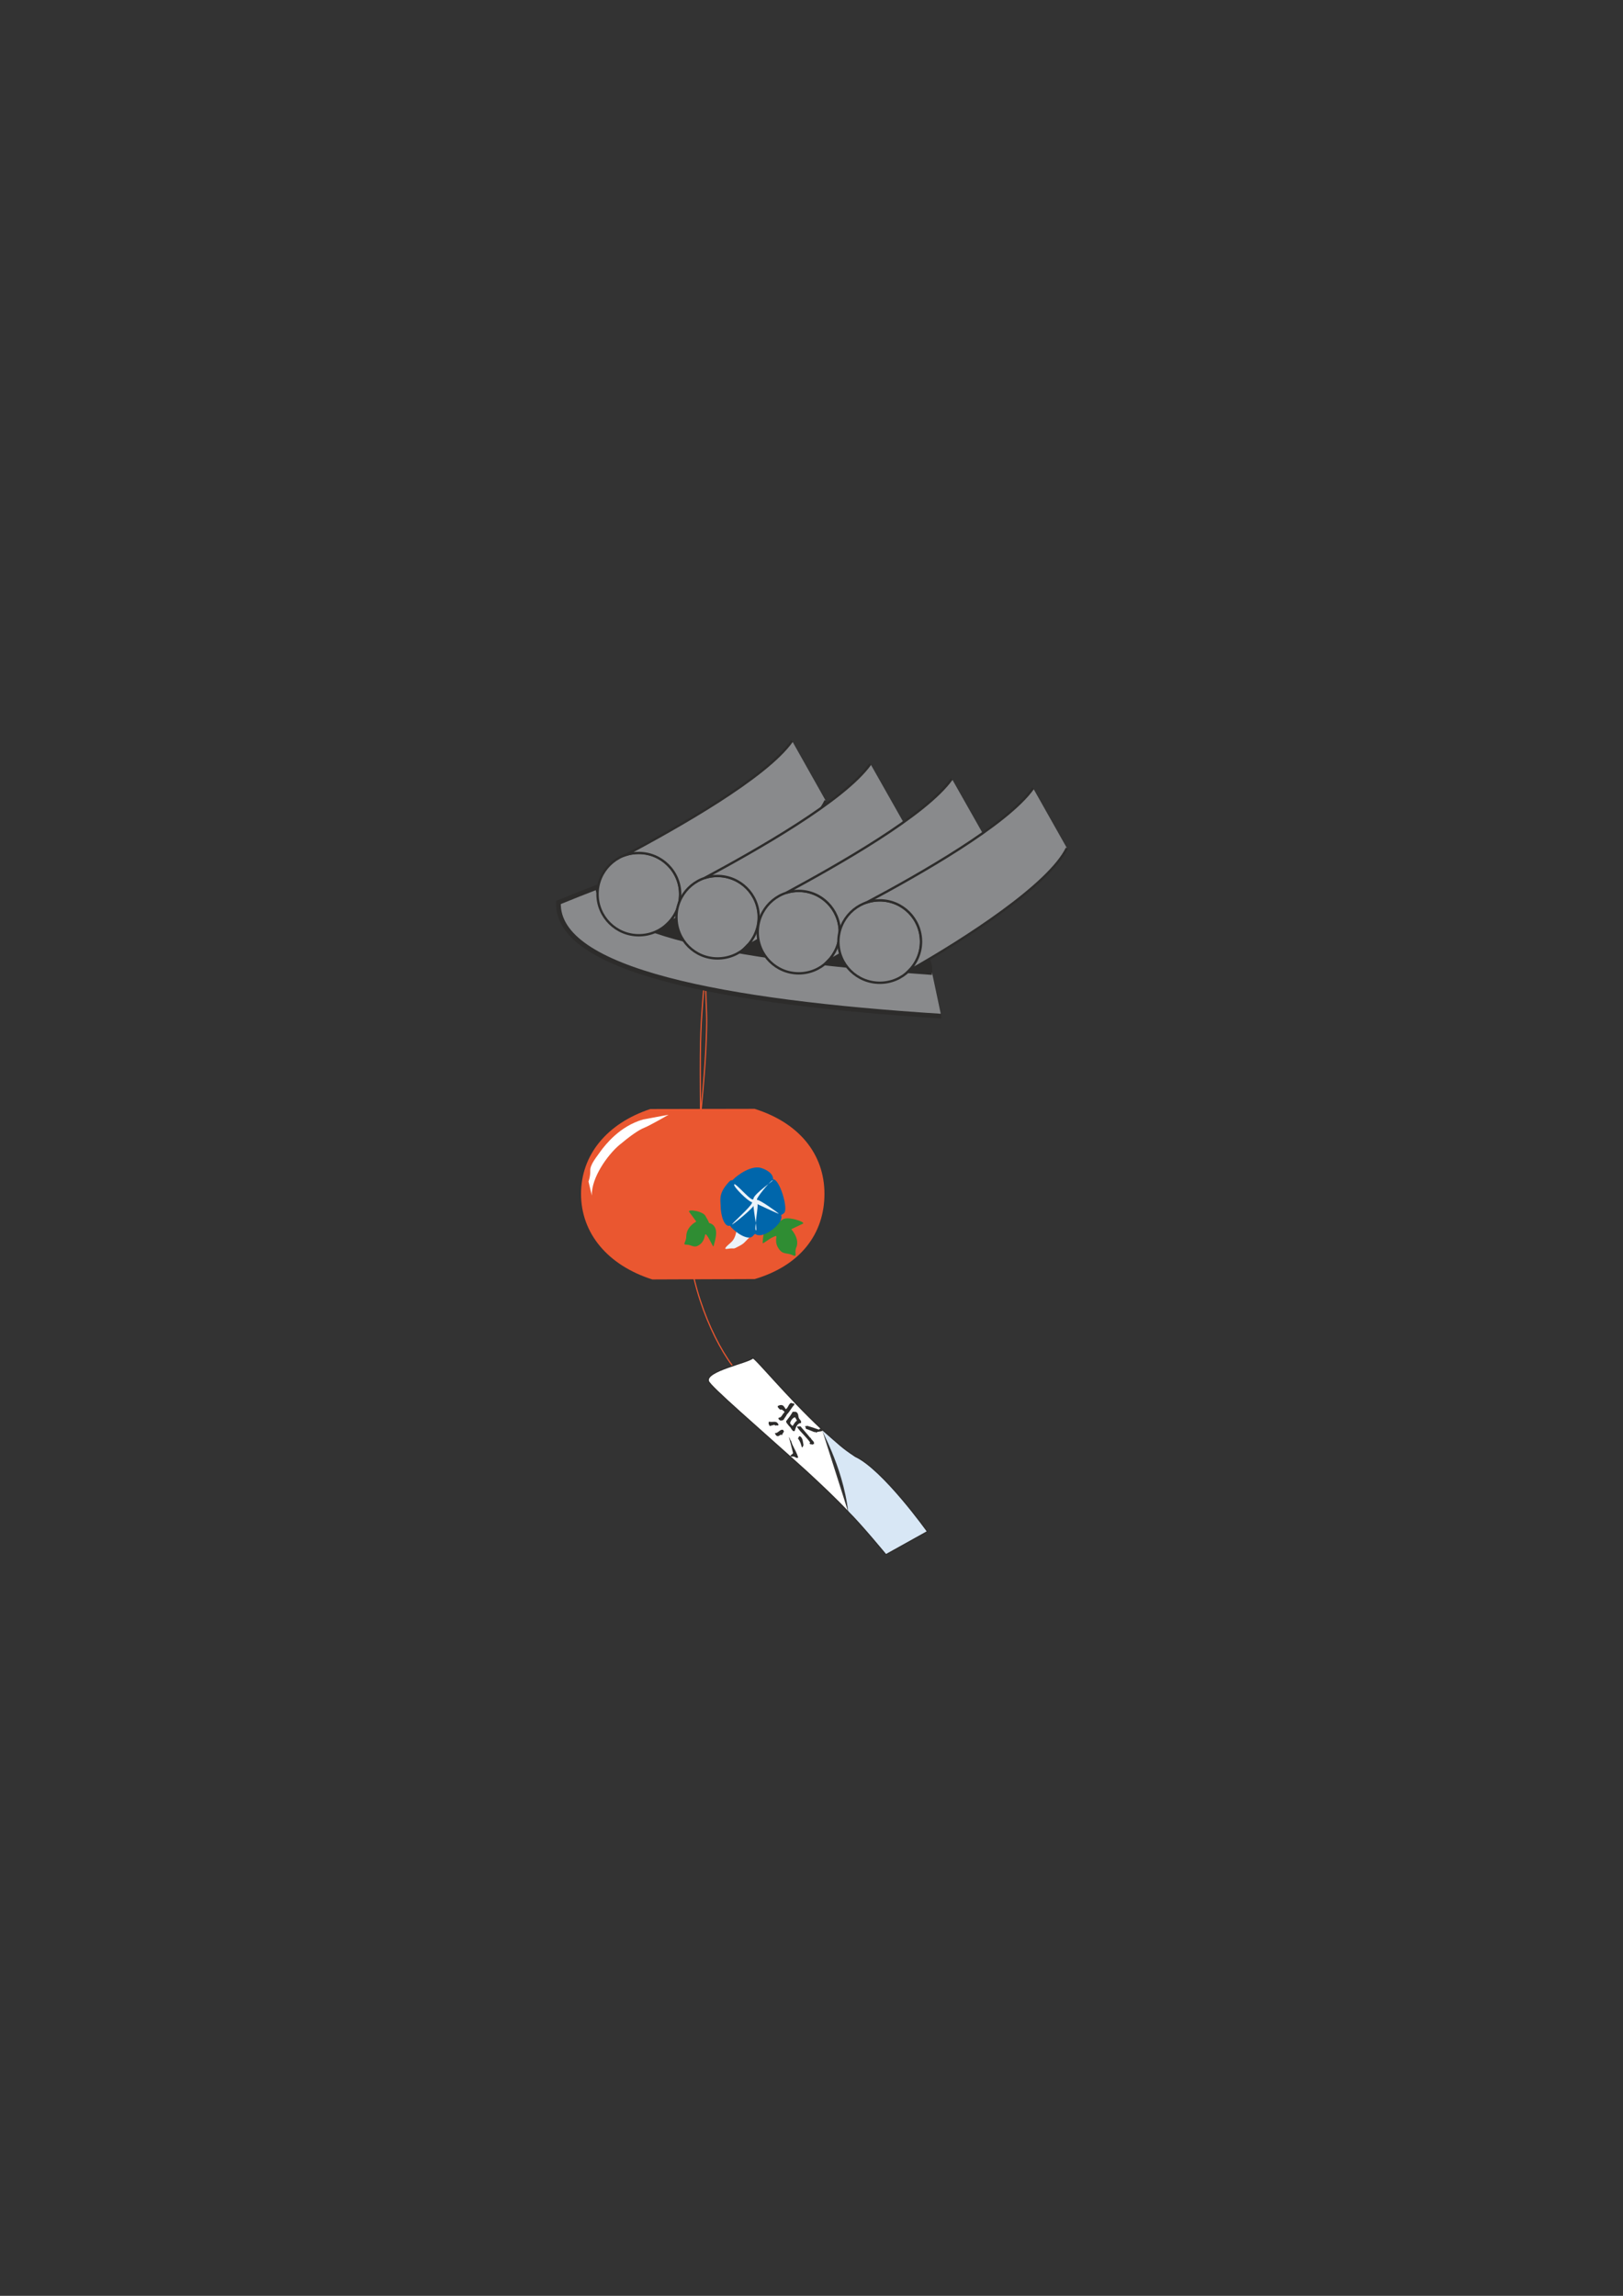 <?xml version="1.0" encoding="utf-8"?>
<!-- Created by UniConvertor 2.0rc4 (https://sk1project.net/) -->
<svg xmlns="http://www.w3.org/2000/svg" height="841.89pt" viewBox="0 0 595.276 841.89" width="595.276pt" version="1.1" xmlns:xlink="http://www.w3.org/1999/xlink" id="1282681e-f60f-11ea-9d0f-dcc15c148e23">

<rect x="0" y="0" width="595.276" height="841.89" fill="#333333" stroke="none"/>

<g>
	<g>
		<path style="stroke:#ea5730;stroke-width:0.432;stroke-miterlimit:10.433;fill:none;" d="M 256.958,409.065 C 256.67,383.073 256.958,377.889 257.678,367.953 258.254,360.105 258.758,358.377 258.758,358.377 259.046,373.137 259.406,370.689 259.046,380.985 258.758,391.209 256.958,409.065 256.958,409.065 L 256.958,409.065 Z" />
		<g>
			<path style="fill:#2d2c2b;" d="M 239.246,469.185 C 239.822,469.329 238.742,468.969 239.246,469.185 L 239.246,469.185 Z" />
			<path style="stroke:#2d2c2b;stroke-width:0.216;stroke-miterlimit:10.433;fill:none;" d="M 239.246,469.185 C 239.822,469.329 238.742,468.969 239.246,469.185" />
		</g>
		<path style="stroke:#ea5730;stroke-width:0.432;stroke-miterlimit:10.433;fill:none;" d="M 253.862,465.657 C 257.966,486.105 268.982,504.753 275.894,507.489" />
		<g>
			<g>
				<path style="fill:#ea5730;" d="M 239.246,469.185 L 276.83,469.041 C 293.534,464.073 302.39,452.481 302.39,437.793 302.39,423.249 293.102,411.729 276.758,406.617 L 238.526,406.689 C 222.614,411.945 213.11,423.537 213.11,437.793 213.11,452.337 222.974,464.001 239.246,469.185 L 239.246,469.185 Z" />
				<path style="fill:#ffffff;" d="M 235.934,410.505 C 227.222,412.953 221.894,420.009 220.382,422.025 218.942,424.113 216.422,426.993 216.494,429.225 216.566,431.457 215.846,433.257 215.846,433.257 L 217.07,438.441 C 216.854,431.745 222.974,423.465 227.006,420.009 231.038,416.625 234.278,414.321 236.366,413.529 238.382,412.737 245.222,408.777 245.222,408.777 L 235.934,410.505 Z" />
			</g>
			<g>
				<path style="fill:#2f8d33;" d="M 258.902,446.217 C 258.254,444.057 251.918,443.265 252.782,444.417 254.294,446.505 255.374,447.945 255.374,447.945 252.926,449.385 251.702,451.329 251.702,453.417 251.702,455.577 250.046,456.441 251.918,456.441 253.79,456.441 254.654,458.097 256.958,456.153 259.118,454.209 258.11,451.473 259.334,453.129 260.486,454.713 261.566,457.521 261.71,457.017 262.574,453.993 263.078,451.689 262.214,450.105 261.35,448.449 259.982,448.665 259.982,448.305 259.982,447.945 258.902,446.217 258.902,446.217 L 258.902,446.217 Z" />
				<path style="fill:#2f8d33;" d="M 286.91,447.297 C 288.566,445.713 295.766,448.161 294.47,448.737 291.95,449.961 290.222,450.753 290.222,450.753 292.31,453.273 292.886,455.649 292.022,457.521 291.23,459.537 292.67,461.193 290.654,460.257 288.566,459.249 286.982,460.329 285.326,457.449 283.67,454.497 285.83,452.553 283.886,453.489 281.942,454.281 279.71,456.369 279.71,455.793 279.926,452.625 280.286,450.249 281.87,449.241 283.454,448.233 284.894,449.025 284.966,448.737 285.182,448.377 286.91,447.297 286.91,447.297 L 286.91,447.297 Z" />
				<path style="fill:#ecf3fa;" d="M 270.422,449.673 C 269.99,452.625 269.486,454.425 268.046,455.649 266.678,456.873 264.95,458.313 266.894,457.953 269.99,457.449 268.19,458.529 271.502,456.729 273.374,455.721 273.374,454.929 276.326,452.481 278.558,450.537 276.974,450.537 276.974,450.537 L 270.422,449.673 Z" />
				<g>
					<path style="fill:#0066ab;" d="M 267.758,449.457 C 265.814,450.177 264.302,446.073 264.302,441.969 264.302,440.169 263.51,437.937 266.678,434.193 268.694,431.745 268.046,433.545 269.054,432.393 270.278,431.097 275.75,426.921 279.566,428.433 284.03,430.089 283.526,432.465 283.526,432.465 285.902,432.177 289.286,443.409 287.558,444.849 285.83,446.289 286.55,444.777 286.622,446.217 286.838,448.593 281.942,452.553 279.206,452.913 276.47,453.273 277.55,451.617 276.182,453.201 274.31,455.433 268.766,451.185 267.758,449.457 L 267.758,449.457 Z" />
					<path style="fill:#ecf3fa;" d="M 276.326,439.593 C 276.614,437.649 284.174,432.681 283.382,432.825 282.446,433.041 276.614,440.169 277.766,440.025 278.846,440.025 285.182,444.561 285.614,445.065 286.118,445.497 277.118,441.249 277.766,441.537 278.342,441.753 276.47,450.825 277.262,451.185 277.982,451.545 275.75,441.033 276.542,441.681 277.334,442.329 267.326,450.321 268.622,448.809 269.918,447.297 276.974,441.033 275.678,440.817 274.382,440.529 268.91,435.201 269.27,434.337 269.63,433.401 276.11,441.393 276.326,439.593 L 276.326,439.593 Z" />
				</g>
			</g>
		</g>
		<g>
			<g>
				<path style="fill:#d8e7f5;" d="M 311.102,554.433 C 309.086,537.081 300.302,523.113 301.454,524.121 308.294,530.097 308.798,530.745 313.766,534.129 323.918,538.881 340.262,561.633 340.262,561.633 L 324.926,570.129 C 324.926,570.129 315.926,559.185 311.102,554.433 L 311.102,554.433 Z" />
				<g>
					<g>
						<path style="fill:#ffffff;" d="M 311.102,554.433 C 306.782,549.825 301.526,544.857 295.91,539.673 277.91,523.401 260.414,508.425 259.838,506.481 258.614,502.737 274.382,499.713 276.11,497.985 276.686,497.481 288.854,512.385 301.454,524.121 L 311.102,554.433 Z" />
						<path style="stroke:#2d2c2b;stroke-width:0.432;stroke-miterlimit:10.433;fill:none;" d="M 311.102,554.433 C 306.782,549.825 301.526,544.857 295.91,539.673 277.91,523.401 260.414,508.425 259.838,506.481 258.614,502.737 274.382,499.713 276.11,497.985 276.686,497.481 288.854,512.385 301.454,524.121" />
					</g>
					<path style="stroke:#2d2c2b;stroke-width:0.432;stroke-miterlimit:10.433;fill:none;" d="M 301.454,524.121 C 308.294,530.097 308.726,530.745 313.694,534.057 323.918,538.809 340.19,561.633 340.19,561.633 L 324.926,570.129 C 324.926,570.129 315.926,559.185 311.03,554.361" />
				</g>
			</g>
			<g>
				<path style="fill:#2d2c2b;" d="M 287.414,515.625 C 287.702,515.985 287.918,516.345 288.206,516.777 289.214,516.129 289.142,514.833 290.222,514.401 290.582,514.977 291.23,514.185 291.374,515.121 290.366,516.057 289.646,517.713 288.638,518.649 288.35,519.369 287.702,519.945 287.414,520.665 287.054,520.521 287.126,521.169 286.694,520.809 286.478,521.097 286.046,520.881 285.758,520.593 285.47,520.305 285.398,520.017 285.686,519.873 286.622,519.873 286.91,518.649 287.558,518.073 288.062,517.641 287.27,517.353 286.982,517.065 286.694,516.777 286.406,516.921 286.118,516.921 285.758,516.561 285.11,516.057 285.254,515.625 285.83,515.265 286.766,514.977 287.414,515.625 L 287.414,515.625 Z" />
				<path style="fill:#2d2c2b;" d="M 285.542,522.465 C 285.398,523.041 284.75,522.465 284.462,522.825 283.958,522.249 283.526,522.681 283.094,522.753 282.734,522.681 282.374,523.257 282.086,522.537 281.87,522.033 281.798,521.673 282.086,521.313 283.382,521.745 284.822,520.665 285.542,522.465 L 285.542,522.465 Z" />
				<path style="fill:#2d2c2b;" d="M 292.166,517.857 C 293.174,518.721 292.454,519.585 293.39,520.593 293.75,520.881 293.894,521.385 293.822,521.817 292.31,521.889 291.878,523.545 291.446,524.769 290.51,525.129 290.222,523.473 289.43,522.969 289.142,522.465 287.918,521.457 288.494,520.953 289.286,519.945 290.15,518.865 290.726,517.713 291.23,517.785 291.59,517.569 292.166,517.857 L 292.166,517.857 Z" />
				<path style="fill:#2d2c2b;" d="M 287.198,524.337 C 287.198,524.481 287.63,524.769 287.486,525.057 287.198,525.417 286.982,525.777 286.838,526.281 286.694,526.065 286.55,526.353 286.478,526.065 285.902,526.281 285.47,527.073 284.606,526.353 284.606,525.993 284.102,525.849 284.246,525.561 285.47,525.561 286.046,524.049 287.198,524.337 L 287.198,524.337 Z" />
				<path style="fill:#ffffff;" d="M 291.518,519.729 C 291.878,519.945 292.022,520.593 292.31,520.953 291.518,521.457 291.23,522.177 290.726,522.897 290.366,522.681 289.934,522.177 289.79,521.889 290.006,520.881 290.798,519.945 291.518,519.729 L 291.518,519.729 Z" />
				<path style="fill:#2d2c2b;" d="M 293.894,523.401 C 294.902,524.625 296.198,525.993 297.134,527.217 297.206,527.217 297.206,527.289 297.35,527.289 297.638,528.225 298.862,528.513 298.502,529.593 298.286,529.521 298.142,529.593 297.926,529.809 297.638,529.377 297.206,529.953 296.918,529.233 296.918,529.089 297.206,529.089 297.134,528.945 295.622,526.857 293.822,525.345 292.454,523.473 292.166,522.609 293.174,523.473 293.39,522.897 293.462,523.257 293.822,523.041 293.894,523.401 L 293.894,523.401 Z" />
				<path style="fill:#2d2c2b;" d="M 289.862,528.009 C 290.366,528.513 290.294,529.161 290.654,529.809 291.374,531.393 292.382,532.977 292.742,534.489 292.31,534.921 291.662,534.273 291.158,534.129 290.654,534.129 290.294,534.201 289.862,533.913 290.078,533.409 290.726,533.337 290.87,532.833 290.438,530.961 289.862,528.945 289.358,527.001 289.646,527.217 289.718,527.649 289.862,528.009 L 289.862,528.009 Z" />
				<path style="fill:#2d2c2b;" d="M 296.198,522.897 C 297.494,523.257 298.934,523.761 300.374,524.265 300.518,524.049 300.806,523.833 301.166,523.905 301.382,524.049 301.454,524.337 301.742,524.625 301.094,525.129 300.086,524.769 299.366,525.345 299.15,525.345 298.934,524.841 298.79,525.201 297.782,524.841 296.63,524.265 295.622,523.977 295.55,523.905 295.694,523.761 295.478,523.761 295.766,523.401 294.902,523.113 295.55,522.897 295.91,523.257 295.982,522.609 296.198,522.897 L 296.198,522.897 Z" />
				<path style="fill:#2d2c2b;" d="M 293.678,526.857 C 294.47,527.577 294.47,528.801 294.686,529.809 294.686,530.169 294.47,530.601 294.11,530.817 293.822,529.665 293.534,528.585 292.67,527.505 292.886,527.289 292.886,526.857 293.246,526.641 293.462,526.641 293.534,526.857 293.678,526.857 L 293.678,526.857 Z" />
			</g>
		</g>
	</g>
	<g>
		<g>
			<path style="fill:#898a8c;" d="M 341.846,356.649 C 272.942,351.825 221.39,342.465 219.158,325.257 214.478,327.057 209.726,328.929 204.83,330.945 203.966,355.857 265.022,367.521 345.23,372.633 L 341.846,356.649 Z" />
			<path style="stroke:#2d2c2b;stroke-width:1.728;stroke-miterlimit:10.433;fill:none;" d="M 341.846,356.649 C 272.942,351.825 221.39,342.465 219.158,325.257 214.478,327.057 209.726,328.929 204.83,330.945 203.966,355.857 265.022,367.521 345.23,372.633" />
		</g>
		<path style="fill:#2d2c2b;" d="M 341.846,356.649 C 272.942,351.825 221.39,342.465 219.158,325.257 230.318,320.937 233.702,319.857 243.71,321.945 255.662,324.465 345.086,333.897 341.846,356.649 L 341.846,356.649 Z" />
		<g>
			<path style="stroke:#2d2c2b;stroke-width:0.864;stroke-miterlimit:10.433;fill:#898a8c;" d="M 234.278,342.969 C 242.63,342.969 249.47,336.273 249.47,327.849 249.47,319.497 242.63,312.729 234.278,312.729 225.998,312.729 219.158,319.497 219.158,327.849 219.158,336.273 225.998,342.969 234.278,342.969 L 234.278,342.969 Z" />
			<g>
				<path style="fill:#898a8c;" d="M 290.51,271.689 C 281.078,285.153 248.246,303.513 229.67,313.449 231.11,313.017 232.694,312.801 234.278,312.801 242.63,312.801 249.47,319.569 249.47,327.921 249.47,332.097 247.742,335.913 245.006,338.577 265.67,326.913 296.486,306.969 302.822,293.577 L 290.51,271.689 Z" />
				<path style="stroke:#2d2c2b;stroke-width:0.864;stroke-miterlimit:10.433;fill:none;" d="M 290.51,271.689 C 281.078,285.153 248.246,303.513 229.67,313.449 231.11,313.017 232.694,312.801 234.278,312.801 242.63,312.801 249.47,319.569 249.47,327.921 249.47,332.097 247.742,335.913 245.006,338.577 265.67,326.913 296.486,306.969 302.822,293.577" />
			</g>
		</g>
		<g>
			<path style="stroke:#2d2c2b;stroke-width:0.864;stroke-miterlimit:10.433;fill:#898a8c;" d="M 263.15,351.465 C 271.574,351.465 278.342,344.769 278.342,336.345 278.342,327.993 271.574,321.225 263.15,321.225 254.87,321.225 248.102,327.993 248.102,336.345 248.102,344.769 254.87,351.465 263.15,351.465 L 263.15,351.465 Z" />
			<g>
				<path style="fill:#898a8c;" d="M 319.238,280.113 C 309.734,293.577 277.046,311.937 258.47,321.945 259.91,321.441 261.494,321.225 263.078,321.225 271.502,321.225 278.27,327.993 278.27,336.345 278.27,340.521 276.542,344.337 273.806,347.073 294.47,335.409 325.214,315.465 331.622,302.001 L 319.238,280.113 Z" />
				<path style="stroke:#2d2c2b;stroke-width:0.864;stroke-miterlimit:10.433;fill:none;" d="M 319.238,280.113 C 309.734,293.577 277.046,311.937 258.47,321.945 259.91,321.441 261.494,321.225 263.078,321.225 271.502,321.225 278.27,327.993 278.27,336.345 278.27,340.521 276.542,344.337 273.806,347.073 294.47,335.409 325.214,315.465 331.622,302.001" />
			</g>
		</g>
		<g>
			<path style="stroke:#2d2c2b;stroke-width:0.864;stroke-miterlimit:10.433;fill:#898a8c;" d="M 292.958,356.937 C 301.238,356.937 308.006,350.241 308.006,341.817 308.006,333.465 301.238,326.697 292.958,326.697 284.678,326.697 277.91,333.465 277.91,341.817 277.91,350.241 284.678,356.937 292.958,356.937 L 292.958,356.937 Z" />
			<g>
				<path style="fill:#898a8c;" d="M 349.118,285.585 C 339.614,299.049 306.782,317.409 288.35,327.417 289.79,326.913 291.374,326.697 292.958,326.697 301.238,326.697 308.006,333.465 308.006,341.817 308.006,345.993 306.278,349.809 303.542,352.545 324.206,340.881 355.094,320.937 361.502,307.473 L 349.118,285.585 Z" />
				<path style="stroke:#2d2c2b;stroke-width:0.864;stroke-miterlimit:10.433;fill:none;" d="M 349.118,285.585 C 339.614,299.049 306.782,317.409 288.35,327.417 289.79,326.913 291.374,326.697 292.958,326.697 301.238,326.697 308.006,333.465 308.006,341.817 308.006,345.993 306.278,349.809 303.542,352.545 324.206,340.881 355.094,320.937 361.502,307.473" />
			</g>
		</g>
		<g>
			<path style="stroke:#2d2c2b;stroke-width:0.864;stroke-miterlimit:10.433;fill:#898a8c;" d="M 322.694,360.393 C 331.046,360.393 337.814,353.697 337.814,345.345 337.814,336.921 331.046,330.153 322.694,330.153 314.342,330.153 307.502,336.921 307.502,345.345 307.502,353.697 314.342,360.393 322.694,360.393 L 322.694,360.393 Z" />
			<g>
				<path style="fill:#898a8c;" d="M 378.926,289.041 C 369.422,302.505 336.59,320.937 318.014,330.873 319.454,330.441 321.038,330.153 322.622,330.153 331.046,330.153 337.814,336.921 337.814,345.345 337.814,349.449 336.086,353.265 333.35,356.001 354.014,344.337 384.83,324.393 391.31,311.001 L 378.926,289.041 Z" />
				<path style="stroke:#2d2c2b;stroke-width:0.864;stroke-miterlimit:10.433;fill:none;" d="M 378.926,289.041 C 369.422,302.505 336.59,320.937 318.014,330.873 319.454,330.441 321.038,330.153 322.622,330.153 331.046,330.153 337.814,336.921 337.814,345.345 337.814,349.449 336.086,353.265 333.35,356.001 354.014,344.337 384.83,324.393 391.31,311.001" />
			</g>
		</g>
	</g>
</g>
</svg>